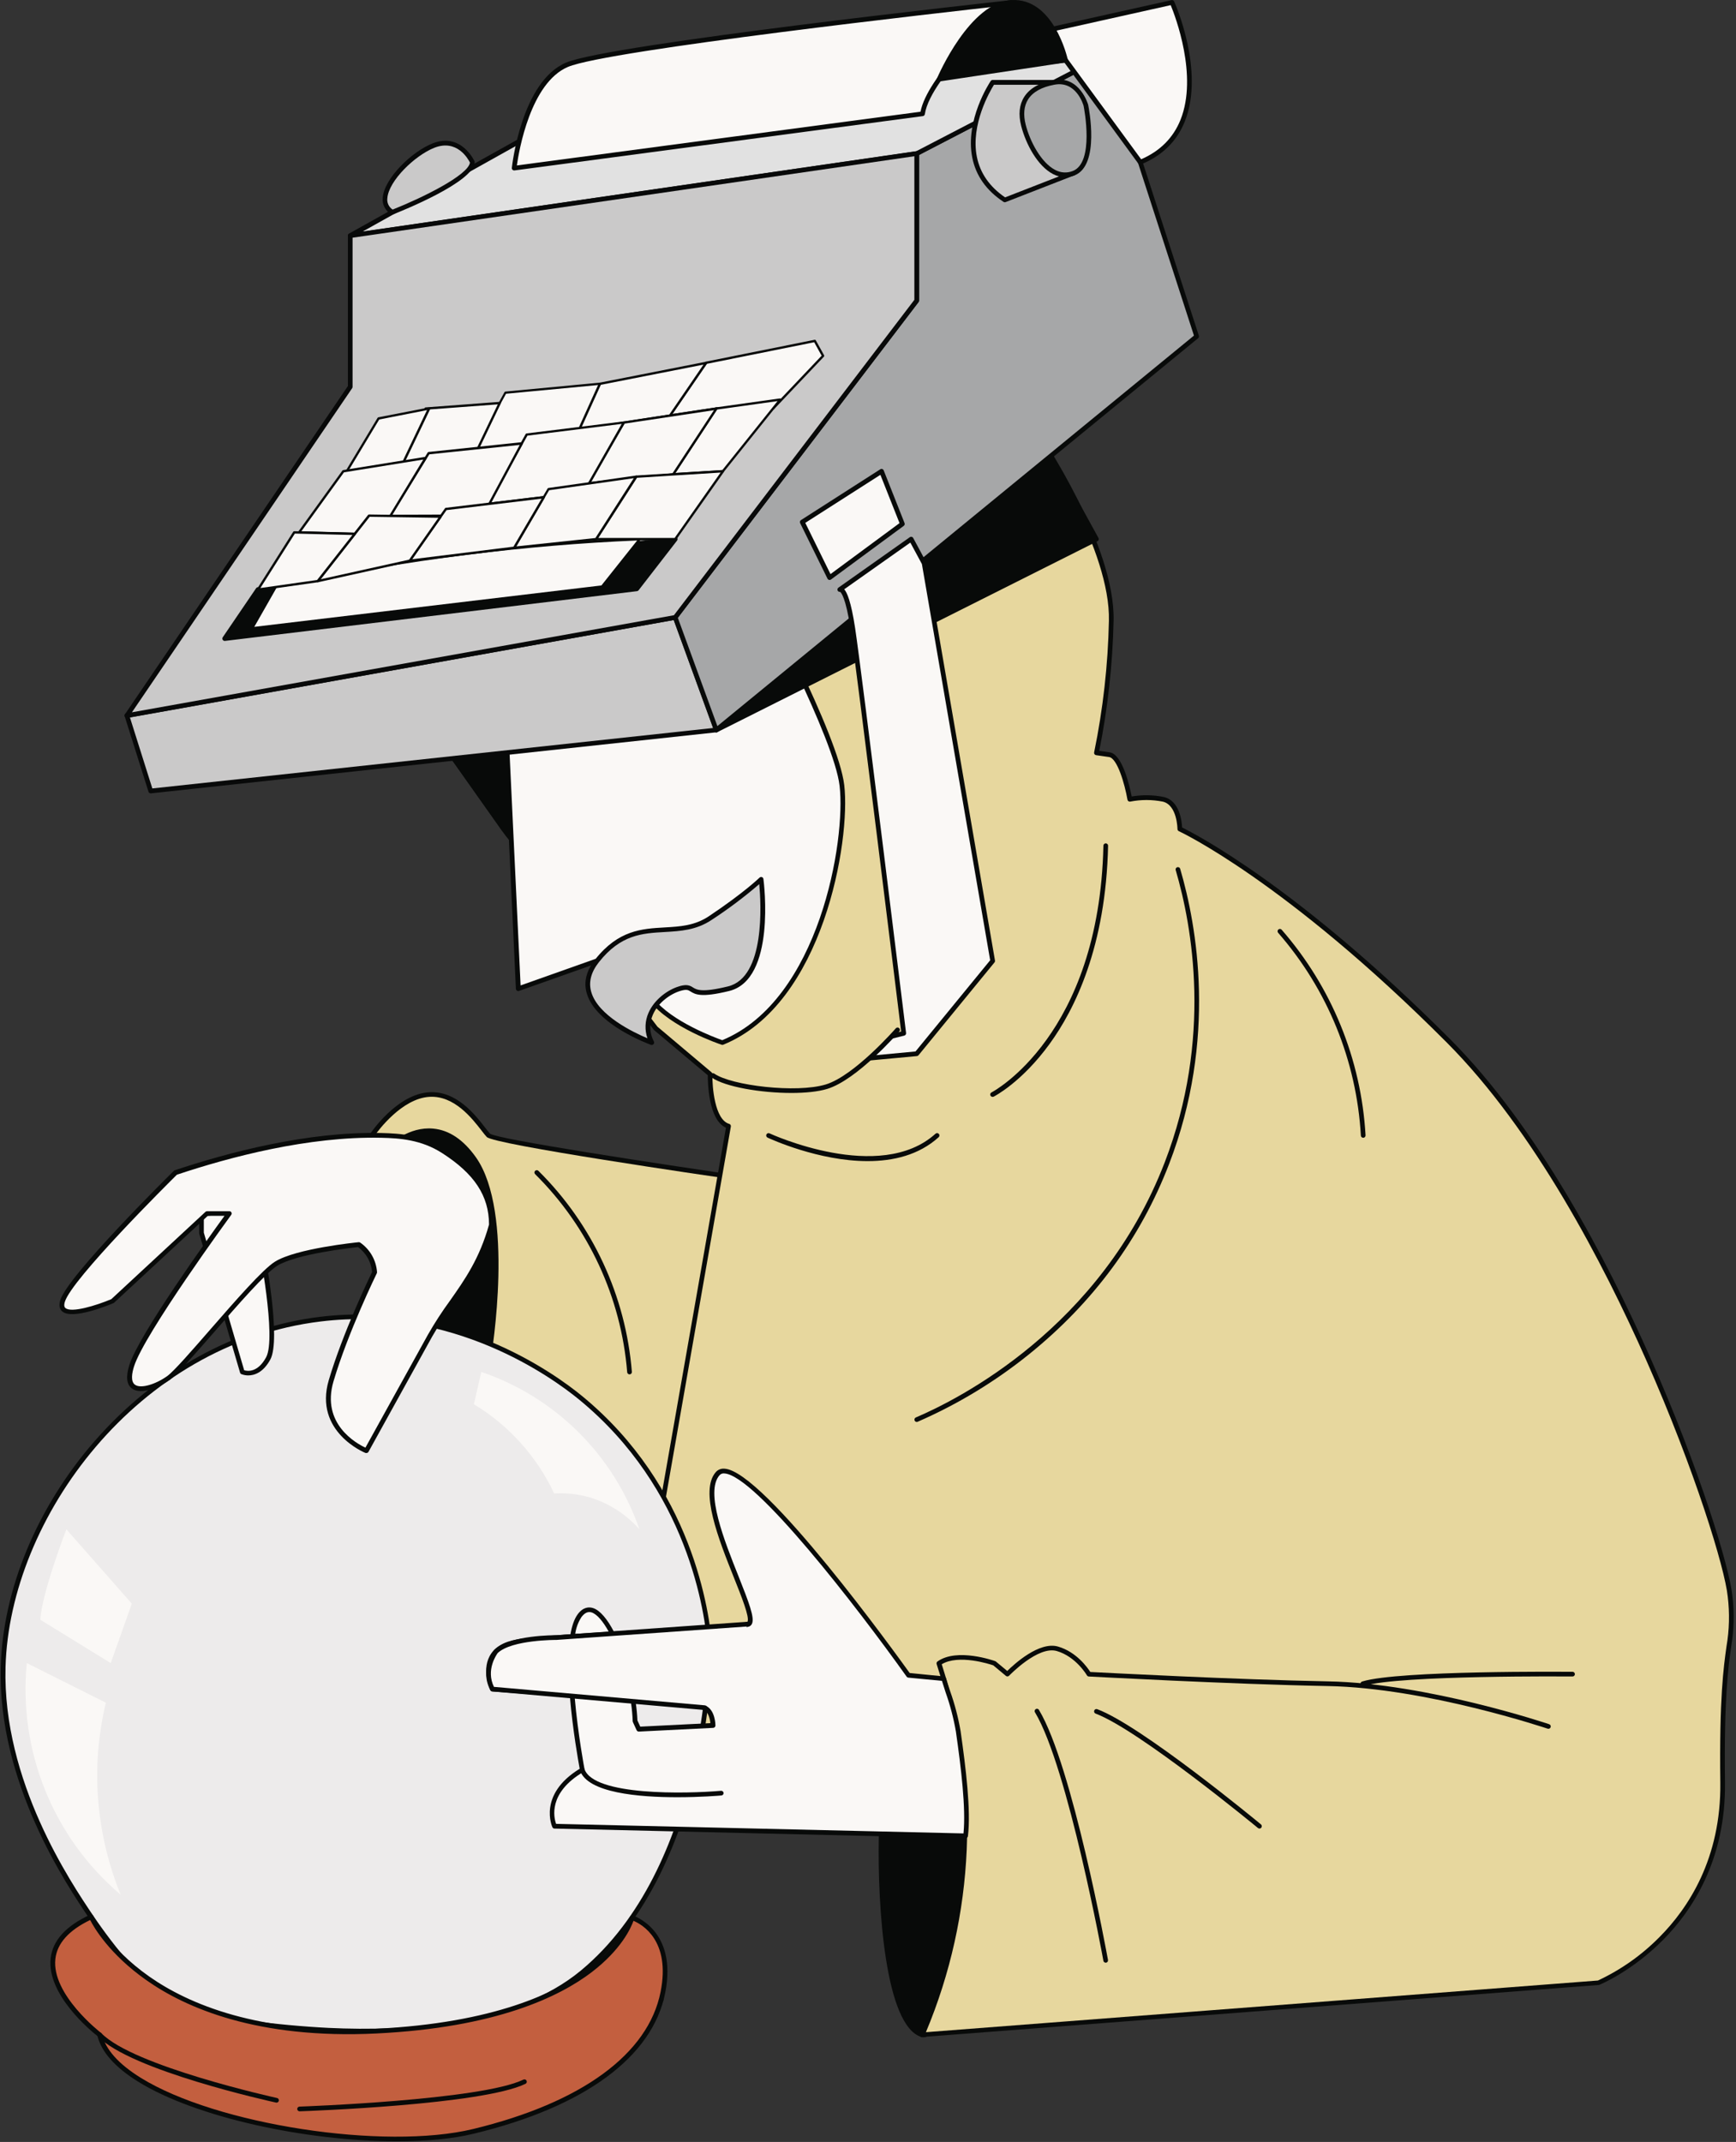 <svg width="274" height="338" viewBox="0 0 274 338" fill="none" xmlns="http://www.w3.org/2000/svg">
<rect x="0" y="0" width="274" height="338" fill="#333333" stroke="none"/>
<g clip-path="url(#clip0_1710_1246)">
<path d="M148.197 262.432C148.197 262.432 139.322 276.797 139.082 289.991C138.842 303.185 140.594 319.599 145.564 321.067C150.534 322.534 157.26 265.363 148.197 262.432Z" fill="#080A09"/>
<path d="M145.767 321.485C146.792 321.485 147.742 319.955 148.725 316.73C152.763 303.607 156.18 264.648 148.3 262.098C148.221 262.073 148.136 262.075 148.058 262.103C147.98 262.132 147.915 262.187 147.871 262.258C147.783 262.402 138.945 276.86 138.701 290.002C138.501 300.879 139.696 319.744 145.449 321.441C145.553 321.471 145.66 321.486 145.767 321.485ZM148.356 262.928C154.838 266.03 152.223 302.91 148.034 316.527C147.01 319.862 146.122 320.874 145.671 320.744C141.234 319.436 139.193 304.304 139.455 290.031C139.673 278.035 147.158 264.911 148.356 262.895V262.928Z" fill="#080A09"/>
<path d="M88.638 326.259C88.638 326.259 101.931 318.869 104.353 315.556L88.638 326.259Z" fill="#A6A7A8"/>
<path d="M88.641 326.63C88.704 326.63 88.765 326.613 88.819 326.581C89.362 326.281 102.208 319.117 104.649 315.789C104.706 315.71 104.73 315.612 104.715 315.516C104.701 315.419 104.649 315.332 104.571 315.274C104.532 315.245 104.488 315.224 104.44 315.212C104.393 315.2 104.344 315.198 104.296 315.205C104.248 315.213 104.202 315.229 104.16 315.254C104.119 315.279 104.082 315.313 104.053 315.352C101.709 318.55 88.593 325.862 88.46 325.933C88.387 325.972 88.33 326.035 88.297 326.111C88.264 326.187 88.257 326.272 88.278 326.352C88.299 326.433 88.346 326.504 88.412 326.554C88.478 326.604 88.559 326.631 88.641 326.63Z" fill="#080A09"/>
<path d="M118.955 186.211C118.955 186.211 78.24 180.348 77.105 179.17C75.969 177.991 72.752 172.424 67.779 172.717C62.806 173.01 58.716 179.17 58.716 179.17L62.687 214.348L77.108 216.498L107.551 247.474L118.955 186.211Z" fill="#E7D79E"/>
<path d="M107.548 247.852C107.584 247.857 107.622 247.857 107.659 247.852C107.723 247.832 107.781 247.795 107.826 247.745C107.871 247.694 107.901 247.633 107.914 247.566L119.318 186.278C119.326 186.229 119.325 186.179 119.315 186.131C119.304 186.082 119.283 186.037 119.255 185.996C119.226 185.955 119.189 185.921 119.146 185.895C119.104 185.869 119.056 185.852 119.007 185.844C102.933 183.528 78.576 179.77 77.352 178.903C77.186 178.729 76.923 178.388 76.613 177.995C75.023 175.934 72.057 172.091 67.738 172.358C62.643 172.658 58.56 178.714 58.387 178.969C58.338 179.043 58.317 179.131 58.328 179.218L62.299 214.396C62.308 214.478 62.344 214.554 62.401 214.613C62.457 214.672 62.532 214.711 62.613 214.723L76.909 216.854L107.285 247.733C107.319 247.77 107.359 247.799 107.404 247.819C107.45 247.84 107.498 247.851 107.548 247.852ZM118.519 186.523L107.311 246.718L77.36 216.231C77.304 216.174 77.231 216.136 77.153 216.124L63.013 214.015L59.089 179.259C59.662 178.443 63.423 173.329 67.794 173.08C71.71 172.858 74.516 176.483 76.025 178.432C76.358 178.862 76.62 179.199 76.831 179.418C77.985 180.615 110.902 185.426 118.519 186.523Z" fill="#080A09"/>
<path d="M61.637 181.001C61.637 181.001 68.663 174.159 74.797 182.824C80.932 191.489 77.105 214.356 77.105 214.356H65.05L61.637 181.001Z" fill="#080A09"/>
<path d="M65.05 214.726H77.105C77.193 214.727 77.279 214.697 77.347 214.64C77.415 214.582 77.46 214.503 77.474 214.415C77.633 213.477 81.264 191.3 75.108 182.609C73.144 179.84 70.885 178.325 68.385 178.095C64.514 177.724 61.515 180.611 61.389 180.734C61.349 180.773 61.318 180.82 61.299 180.873C61.28 180.925 61.273 180.982 61.278 181.038L64.691 214.393C64.7 214.483 64.742 214.566 64.808 214.628C64.874 214.689 64.96 214.724 65.05 214.726ZM76.787 213.985H65.383L62.025 181.149C62.621 180.626 65.209 178.554 68.311 178.832C70.585 179.044 72.663 180.459 74.494 183.039C80.096 190.937 77.212 211.231 76.787 213.985Z" fill="#080A09"/>
<path d="M244.403 272.401C244.403 272.401 225.397 265.953 209.604 265.66C193.811 265.367 171.888 264.155 171.888 264.155C171.888 264.155 170.131 261.083 166.914 260.145C163.697 259.207 159.02 264.14 159.02 264.14L156.971 262.432C156.971 262.432 151.158 260.338 148.2 262.432C154.448 281.65 153.512 302.489 145.568 321.067L252.298 312.858C252.298 312.858 272.184 304.774 271.896 281.259C271.608 257.744 273.941 260.675 273.064 251.88C272.188 243.086 254.347 190.021 228.596 164.223C202.845 138.424 186.213 130.805 186.213 130.805C186.213 130.805 186.213 126.698 183.58 126.113C181.841 125.772 180.053 125.772 178.314 126.113C178.314 126.113 177.146 119.371 175.097 119.071L173.053 118.778C173.053 118.778 175.097 109.983 175.393 97.961C175.689 85.938 163.402 68.06 163.402 68.06L81.231 96.79L69.535 116.725L79.478 130.808L103.513 162.281L112.081 169.5C112.081 169.5 111.922 176.831 114.999 177.709L102.874 246.896L90.945 288.175" fill="#E7D79E"/>
<path d="M145.564 321.437H145.593L252.328 313.228C252.365 313.223 252.403 313.214 252.439 313.202C252.646 313.117 257.534 311.093 262.467 306.138C267.019 301.561 272.414 293.537 272.262 281.255C272.096 267.973 272.78 263.095 273.231 259.878C273.688 257.224 273.755 254.517 273.431 251.843C272.979 247.326 268.235 231.76 260.489 214.278C253.74 199.012 242.769 177.891 228.873 163.975C204.919 139.959 188.59 131.564 186.575 130.578C186.531 129.648 186.205 126.328 183.661 125.76C181.998 125.426 180.287 125.401 178.614 125.686C178.314 124.145 177.176 119.015 175.153 118.719L173.5 118.482C174.849 111.729 175.606 104.871 175.763 97.987C176.055 85.986 164.211 68.597 163.709 67.863C163.662 67.796 163.595 67.746 163.517 67.722C163.44 67.697 163.356 67.698 163.28 67.726L81.109 96.449C81.027 96.477 80.958 96.534 80.913 96.608L69.225 116.536C69.186 116.596 69.165 116.666 69.165 116.738C69.165 116.81 69.186 116.88 69.225 116.94L79.168 131.023L103.203 162.507C103.218 162.529 103.237 162.549 103.258 162.566L111.711 169.671C111.711 170.812 111.822 176.746 114.581 177.95L102.504 246.81L90.579 288.071C90.565 288.118 90.561 288.167 90.566 288.215C90.572 288.263 90.586 288.31 90.61 288.353C90.633 288.396 90.665 288.433 90.703 288.464C90.74 288.494 90.784 288.517 90.83 288.53C90.877 288.544 90.926 288.548 90.974 288.543C91.022 288.538 91.069 288.523 91.112 288.5C91.154 288.476 91.192 288.445 91.222 288.407C91.253 288.369 91.275 288.325 91.289 288.278L103.225 246.992V246.951L115.354 177.765C115.369 177.675 115.351 177.583 115.302 177.505C115.254 177.428 115.179 177.371 115.091 177.346C112.795 176.69 112.399 171.461 112.44 169.5C112.441 169.446 112.43 169.391 112.407 169.341C112.385 169.291 112.352 169.247 112.31 169.211L103.769 162.01L79.76 130.571L69.964 116.714L81.472 97.101L163.254 68.512C164.685 70.654 175.29 86.935 175.023 97.961C174.879 104.936 174.099 111.882 172.694 118.715C172.682 118.765 172.68 118.817 172.689 118.867C172.698 118.917 172.717 118.965 172.746 119.008C172.775 119.051 172.812 119.087 172.856 119.115C172.9 119.142 172.95 119.16 173.001 119.167L175.046 119.46C176.344 119.645 177.516 123.689 177.952 126.19C177.96 126.24 177.979 126.287 178.006 126.329C178.033 126.371 178.068 126.408 178.11 126.436C178.151 126.464 178.198 126.483 178.247 126.493C178.296 126.502 178.347 126.501 178.396 126.491C180.081 126.162 181.814 126.162 183.499 126.491C185.81 127.006 185.843 130.782 185.843 130.819C185.843 130.89 185.863 130.96 185.901 131.019C185.939 131.079 185.993 131.127 186.057 131.157C186.224 131.231 202.974 139.058 228.352 164.512C242.163 178.362 253.089 199.398 259.819 214.604C267.525 232.023 272.247 247.474 272.695 251.943C273.014 254.558 272.948 257.205 272.499 259.8C272.044 263.047 271.356 267.954 271.523 281.296C271.67 293.3 266.409 301.154 261.964 305.627C259.15 308.492 255.846 310.828 252.209 312.524L146.141 320.678C153.868 302.245 154.754 281.648 148.637 262.617C151.306 261.009 156.187 262.587 156.772 262.791L158.768 264.455C158.84 264.515 158.932 264.545 159.026 264.54C159.119 264.534 159.207 264.493 159.271 264.426C159.319 264.378 163.834 259.671 166.796 260.531C169.836 261.416 171.533 264.337 171.551 264.366C171.582 264.42 171.625 264.465 171.678 264.497C171.73 264.529 171.79 264.548 171.851 264.552C172.069 264.552 193.971 265.767 209.586 266.06C225.139 266.346 244.086 272.731 244.274 272.783C244.367 272.815 244.469 272.808 244.557 272.764C244.645 272.72 244.712 272.643 244.744 272.55C244.775 272.456 244.768 272.354 244.725 272.266C244.681 272.178 244.604 272.11 244.511 272.079C244.322 272.016 225.283 265.608 209.601 265.319C194.784 265.041 174.295 263.944 172.084 263.836C171.647 263.147 169.913 260.679 167.003 259.83C164.008 258.955 160.011 262.658 158.979 263.677L157.193 262.195C157.161 262.165 157.123 262.143 157.082 262.128C156.838 262.043 151.051 259.993 147.971 262.176C147.907 262.222 147.86 262.287 147.835 262.361C147.811 262.436 147.81 262.516 147.834 262.591C154.058 281.722 153.126 302.47 145.213 320.963C145.188 321.019 145.178 321.081 145.183 321.143C145.188 321.204 145.209 321.263 145.242 321.315C145.276 321.366 145.322 321.408 145.377 321.438C145.431 321.467 145.491 321.482 145.553 321.482L145.564 321.437Z" fill="#080A09"/>
<path d="M112.081 260.145C112.081 260.145 112.081 294.534 91.906 311.245C71.732 327.956 26.827 316.96 26.827 316.96C22.134 312.641 17.958 307.79 14.38 302.506C10.683 297.021 -0.007 281.196 0.488 263.073C1.157 238.461 22.378 211.591 50.577 208.178C72.689 205.502 89.033 218.47 91.596 220.564C109.936 235.559 111.822 256.565 112.081 260.145Z" fill="#EDEBEB"/>
<path d="M57.392 320.878C69.14 320.878 83.102 319.002 92.125 311.531C102.626 302.832 107.592 289.32 109.903 279.513C111.413 273.162 112.262 266.672 112.436 260.145V260.119C112.018 254.386 109.297 234.565 91.829 220.256C87.473 216.687 71.614 205.242 50.533 207.792C37.221 209.404 24.56 216.372 14.931 227.412C5.85 237.827 0.451 250.813 0.118 263.043C-0.381 281.289 10.498 297.399 14.073 302.699C17.666 308.013 21.861 312.892 26.575 317.238C26.622 317.28 26.678 317.309 26.738 317.323C34.977 319.175 43.358 320.319 51.79 320.744C53.576 320.826 55.462 320.878 57.392 320.878ZM111.711 260.16C111.711 260.99 111.342 294.675 91.67 310.96C81.338 319.514 64.307 320.596 51.834 319.999C43.483 319.575 35.181 318.446 27.019 316.623C22.377 312.333 18.244 307.52 14.702 302.28C11.171 297.025 0.381 281.088 0.873 263.065C1.512 239.557 21.661 212.036 50.636 208.526C71.425 206.006 87.074 217.309 91.374 220.83C108.598 234.943 111.297 254.482 111.711 260.16Z" fill="#080A09"/>
<path d="M6.364 255.594L17.475 262.432L20.803 253.051L10.472 241.325C10.472 241.325 6.567 251.487 6.364 255.594Z" fill="#FAF8F6"/>
<path d="M4.226 262.432C3.56 269.271 4.56 276.17 7.141 282.537C9.722 288.903 13.806 294.546 19.043 298.982C16.514 292.781 15.256 286.134 15.345 279.435C15.402 275.813 15.86 272.209 16.71 268.688L4.226 262.432Z" fill="#FAF8F6"/>
<path d="M74.797 221.586C80.315 224.925 84.724 229.825 87.469 235.67C89.308 235.554 91.153 235.749 92.927 236.244C96.019 237.144 98.791 238.906 100.922 241.325C98.926 235.553 95.64 230.315 91.315 226.011C86.989 221.707 81.739 218.452 75.966 216.494C75.576 218.194 75.187 219.891 74.797 221.586Z" fill="#FAF8F6"/>
<path d="M99.753 302.621C99.753 302.621 106.575 304.648 104.627 314.421C102.678 324.194 92.52 332.011 74.797 336.31C57.074 340.609 18.459 333.041 15.726 321.092C15.726 321.092 7.62939e-06 309.118 14.395 302.488C14.395 302.488 23.137 322.301 59.396 320.511C95.656 318.72 99.753 302.621 99.753 302.621Z" fill="#C35F3F"/>
<path d="M62.632 337.9C67.198 337.9 71.418 337.529 74.886 336.669C92.284 332.452 102.989 324.576 104.989 314.492C106.982 304.485 99.927 302.287 99.857 302.262C99.809 302.247 99.759 302.243 99.709 302.249C99.659 302.254 99.612 302.27 99.568 302.295C99.525 302.32 99.488 302.353 99.458 302.392C99.428 302.432 99.407 302.477 99.394 302.525C99.372 302.599 98.285 306.538 92.883 310.645C87.854 314.47 77.955 319.221 59.378 320.136C40.8 321.052 29.634 316.16 23.555 311.894C16.976 307.276 14.754 302.38 14.732 302.332C14.712 302.287 14.683 302.247 14.648 302.213C14.612 302.179 14.57 302.153 14.525 302.136C14.48 302.117 14.431 302.107 14.382 302.107C14.333 302.107 14.285 302.117 14.24 302.136C10.402 303.903 8.301 306.212 7.994 309.033C7.366 314.773 14.403 320.522 15.39 321.293C16.022 323.816 18.174 326.233 21.791 328.479C30.931 334.16 48.473 337.9 62.632 337.9ZM99.979 303.103C101.306 303.655 105.895 306.186 104.257 314.347C102.304 324.131 91.807 331.803 74.705 335.95C60.654 339.356 34.134 335.276 22.197 327.864C18.688 325.688 16.651 323.383 16.096 321.011C16.077 320.927 16.028 320.852 15.959 320.8C15.882 320.737 8.12 314.755 8.738 309.129C9.008 306.676 10.853 304.604 14.229 302.977C14.85 304.192 17.298 308.391 23.103 312.472C29.282 316.823 40.597 321.808 59.433 320.881C78.269 319.955 88.305 315.096 93.415 311.19C98.067 307.624 99.583 304.229 99.986 303.103H99.979Z" fill="#080A09"/>
<path d="M43.607 331.425C43.607 331.425 20.874 326.451 15.726 321.092L43.607 331.425Z" fill="#C35F3F"/>
<path d="M43.607 331.796C43.705 331.806 43.803 331.777 43.88 331.715C43.956 331.652 44.005 331.562 44.016 331.464C44.026 331.366 43.997 331.267 43.935 331.191C43.873 331.114 43.783 331.065 43.685 331.054C43.459 331.006 21.003 326.044 15.996 320.829C15.963 320.794 15.922 320.766 15.877 320.746C15.833 320.726 15.785 320.716 15.736 320.715C15.687 320.714 15.639 320.722 15.593 320.74C15.548 320.758 15.506 320.784 15.471 320.818C15.436 320.852 15.408 320.892 15.388 320.937C15.369 320.982 15.358 321.03 15.357 321.079C15.356 321.128 15.364 321.176 15.382 321.222C15.4 321.268 15.426 321.309 15.46 321.344C20.637 326.722 42.594 331.573 43.526 331.777L43.607 331.796Z" fill="#080A09"/>
<path d="M47.309 332.793C47.309 332.793 75.969 331.814 82.806 328.494L47.309 332.793Z" fill="#C35F3F"/>
<path d="M47.309 333.163C48.481 333.123 76.121 332.144 82.936 328.827C82.98 328.806 83.019 328.777 83.052 328.74C83.085 328.704 83.11 328.661 83.126 328.615C83.142 328.569 83.149 328.52 83.146 328.471C83.143 328.422 83.131 328.375 83.11 328.331C83.088 328.287 83.059 328.247 83.022 328.215C82.986 328.183 82.943 328.158 82.897 328.142C82.851 328.126 82.802 328.12 82.754 328.123C82.705 328.126 82.658 328.139 82.614 328.16C75.958 331.41 47.567 332.411 47.283 332.422C47.184 332.422 47.09 332.461 47.021 332.531C46.952 332.6 46.913 332.694 46.913 332.793C46.913 332.891 46.952 332.985 47.021 333.055C47.09 333.124 47.184 333.163 47.283 333.163H47.309Z" fill="#080A09"/>
<path d="M152.405 289.698L87.517 288.175C87.517 288.175 85.18 283.249 91.906 279.28C91.906 279.28 88.102 259.489 91.466 254.945C94.831 250.402 99.945 263.392 100.237 271.556L100.825 272.831L112.521 272.242C112.521 272.242 112.521 270.044 111.205 269.459C109.888 268.873 77.73 266.538 77.73 266.538C77.73 266.538 74.805 260.238 81.679 259.063C88.553 257.888 115.746 257.158 118.083 256.276C120.419 255.394 109.164 237.223 113.276 232.531C117.387 227.839 143.393 264.341 143.393 264.341L148.977 264.9C149.668 267.261 150.826 270.211 151.262 273.198C152.079 279.069 152.885 285.655 152.405 289.698Z" fill="#FAF8F6"/>
<path d="M152.405 290.069C152.496 290.069 152.583 290.036 152.652 289.976C152.72 289.916 152.764 289.833 152.774 289.742C153.259 285.666 152.456 279.065 151.61 273.146C151.239 271.003 150.686 268.895 149.957 266.846C149.72 266.123 149.498 265.445 149.313 264.808C149.293 264.736 149.252 264.673 149.195 264.625C149.139 264.578 149.069 264.548 148.995 264.541L143.578 264C141.729 261.428 120.597 232.067 114.337 231.756C114.084 231.733 113.828 231.769 113.592 231.863C113.355 231.957 113.144 232.106 112.976 232.297C110.388 235.262 113.412 242.878 115.849 248.975C117.062 252.01 118.312 255.149 117.99 255.883C117.99 255.92 117.961 255.928 117.949 255.931C116.84 256.343 109.241 256.765 101.883 257.173L96.88 257.451C95.845 255.487 94.702 254.089 93.585 253.745C92.964 253.552 92.04 253.567 91.174 254.742C90.635 255.483 90.272 256.558 90.039 257.881C86.412 258.129 83.383 258.4 81.612 258.7C79.46 259.07 77.996 259.964 77.264 261.365C76.032 263.714 77.334 266.575 77.389 266.698C77.417 266.758 77.46 266.81 77.515 266.848C77.57 266.886 77.634 266.908 77.7 266.913C81.431 267.183 85.724 267.506 89.962 267.839C90.398 273.028 91.274 277.905 91.496 279.11C84.84 283.186 87.162 288.286 87.188 288.338C87.218 288.4 87.264 288.452 87.321 288.49C87.379 288.527 87.445 288.547 87.514 288.549L152.397 290.072L152.405 290.069ZM148.67 265.237C148.844 265.812 149.04 266.42 149.251 267.057C149.966 269.069 150.51 271.138 150.874 273.243C151.691 278.954 152.468 285.295 152.072 289.313L87.769 287.804C87.429 286.859 86.441 282.927 92.091 279.602C92.154 279.565 92.204 279.51 92.236 279.444C92.268 279.378 92.279 279.304 92.269 279.232C92.247 279.128 91.215 273.673 90.712 267.906C93.8 268.15 96.843 268.395 99.587 268.647C99.732 269.63 99.823 270.619 99.86 271.612C99.863 271.662 99.875 271.711 99.897 271.757L100.482 273.028C100.513 273.098 100.566 273.156 100.632 273.194C100.698 273.233 100.775 273.25 100.851 273.243L112.551 272.657C112.649 272.657 112.743 272.618 112.812 272.549C112.882 272.479 112.921 272.385 112.921 272.287C112.921 272.186 112.902 269.84 111.386 269.162C110.861 268.929 106.072 268.462 100.256 267.961C99.701 264.59 98.696 261.309 97.268 258.207L101.949 257.944C110.044 257.499 117.029 257.11 118.238 256.658C118.339 256.618 118.432 256.559 118.51 256.483C118.588 256.407 118.65 256.317 118.693 256.217C119.118 255.242 118.208 252.881 116.563 248.734C114.326 243.127 111.26 235.444 113.56 232.798C113.654 232.69 113.773 232.607 113.907 232.557C114.04 232.506 114.184 232.49 114.326 232.509C119.17 232.749 135.266 253.589 143.101 264.578C143.132 264.62 143.171 264.656 143.216 264.682C143.262 264.708 143.312 264.724 143.364 264.73L148.67 265.237ZM112.126 271.908L101.055 272.464L100.607 271.486C100.566 270.549 100.477 269.615 100.341 268.688C106.194 269.192 110.584 269.622 111.064 269.8C111.841 270.159 112.063 271.316 112.118 271.901L112.126 271.908ZM96.466 258.225C97.913 261.281 98.926 264.524 99.476 267.861C96.621 267.617 93.559 267.372 90.649 267.142C90.409 264.066 90.335 260.961 90.649 258.574C92.502 258.452 94.469 258.333 96.466 258.218V258.225ZM89.932 258.629C89.618 261.046 89.68 264.085 89.906 267.087C84.382 266.653 79.552 266.297 77.985 266.186C77.73 265.534 77.031 263.403 77.922 261.702C78.543 260.52 79.83 259.752 81.738 259.426C83.42 259.141 86.401 258.874 89.932 258.629ZM96.096 257.495C94.247 257.603 92.465 257.714 90.79 257.825C90.92 256.882 91.254 255.979 91.77 255.179C92.269 254.508 92.79 254.267 93.371 254.438C94.232 254.719 95.186 255.854 96.089 257.495H96.096Z" fill="#080A09"/>
<path d="M113.838 282.942C113.838 282.942 93.807 284.698 91.906 279.276L113.838 282.942Z" fill="#FAF8F6"/>
<path d="M106.893 283.602C110.591 283.602 113.549 283.353 113.867 283.324C113.965 283.315 114.055 283.268 114.118 283.193C114.181 283.118 114.212 283.021 114.204 282.923C114.195 282.826 114.148 282.735 114.074 282.672C113.999 282.609 113.902 282.578 113.804 282.586C108.313 283.068 93.733 283.394 92.254 279.169C92.238 279.123 92.213 279.08 92.181 279.043C92.149 279.006 92.109 278.976 92.065 278.955C92.021 278.934 91.973 278.921 91.925 278.919C91.876 278.916 91.827 278.923 91.781 278.939C91.735 278.955 91.692 278.981 91.656 279.013C91.62 279.046 91.591 279.085 91.57 279.129C91.549 279.173 91.537 279.221 91.534 279.27C91.532 279.319 91.539 279.368 91.555 279.414C92.783 282.92 100.811 283.602 106.893 283.602Z" fill="#080A09"/>
<path d="M248.194 264.155C248.194 264.155 220.997 263.899 215.151 265.66L248.194 264.155Z" fill="#E7D79E"/>
<path d="M215.162 266.03C215.198 266.036 215.234 266.036 215.269 266.03C220.997 264.307 247.931 264.548 248.201 264.548C248.299 264.548 248.393 264.509 248.462 264.439C248.532 264.37 248.571 264.276 248.571 264.177C248.571 264.079 248.532 263.985 248.462 263.915C248.393 263.846 248.299 263.807 248.201 263.807C247.092 263.807 220.882 263.569 215.047 265.326C214.949 265.34 214.861 265.393 214.802 265.473C214.742 265.552 214.717 265.652 214.731 265.75C214.745 265.849 214.798 265.937 214.877 265.997C214.957 266.056 215.057 266.082 215.155 266.067L215.162 266.03Z" fill="#080A09"/>
<path d="M174.513 309.34C174.513 309.34 168.967 278.85 163.694 270.055L174.513 309.34Z" fill="#E7D79E"/>
<path d="M174.513 309.711H174.58C174.627 309.702 174.673 309.685 174.714 309.658C174.755 309.632 174.79 309.598 174.818 309.558C174.846 309.518 174.866 309.473 174.876 309.426C174.887 309.378 174.888 309.329 174.879 309.281C174.65 308.032 169.251 278.624 164.012 269.874C163.991 269.825 163.961 269.781 163.922 269.744C163.884 269.708 163.838 269.681 163.788 269.664C163.738 269.647 163.685 269.641 163.632 269.646C163.58 269.652 163.529 269.668 163.483 269.695C163.437 269.722 163.398 269.758 163.368 269.801C163.337 269.845 163.316 269.894 163.306 269.946C163.297 269.998 163.298 270.052 163.311 270.103C163.323 270.154 163.347 270.203 163.379 270.244C168.556 278.88 174.103 309.099 174.151 309.403C174.165 309.489 174.21 309.567 174.276 309.623C174.342 309.679 174.426 309.71 174.513 309.711Z" fill="#080A09"/>
<path d="M198.785 288.175C198.785 288.175 180.071 272.694 173.053 270.055L198.785 288.175Z" fill="#E7D79E"/>
<path d="M198.785 288.545C198.839 288.545 198.893 288.533 198.942 288.51C198.991 288.487 199.035 288.454 199.07 288.412C199.101 288.374 199.124 288.331 199.139 288.285C199.153 288.238 199.158 288.189 199.154 288.141C199.149 288.092 199.135 288.045 199.113 288.002C199.09 287.959 199.059 287.92 199.022 287.889C198.256 287.256 180.163 272.323 173.182 269.707C173.09 269.673 172.988 269.676 172.898 269.717C172.809 269.758 172.739 269.833 172.705 269.926C172.671 270.018 172.674 270.12 172.715 270.21C172.756 270.3 172.831 270.369 172.923 270.404C179.801 272.998 198.363 288.308 198.548 288.46C198.615 288.515 198.698 288.545 198.785 288.545Z" fill="#080A09"/>
<path d="M144.687 224.014C149.313 222.042 173.511 211.187 184.164 183.558C192.377 162.262 187.736 143.446 185.921 137.231" fill="#E7D79E"/>
<path d="M144.687 224.385C144.737 224.386 144.786 224.375 144.832 224.355C151.138 221.61 157.049 218.03 162.407 213.711C172.557 205.535 179.997 195.44 184.519 183.691C192.136 163.937 188.893 146.044 186.283 137.135C186.273 137.084 186.253 137.036 186.224 136.993C186.195 136.95 186.157 136.915 186.113 136.888C186.069 136.861 186.019 136.843 185.968 136.836C185.917 136.829 185.865 136.833 185.816 136.848C185.766 136.863 185.72 136.887 185.681 136.921C185.641 136.954 185.609 136.995 185.587 137.042C185.564 137.089 185.552 137.139 185.55 137.191C185.548 137.243 185.557 137.294 185.577 137.342C188.165 146.163 191.367 163.874 183.831 183.424C173.766 209.534 151.221 220.834 144.554 223.673C144.476 223.706 144.411 223.766 144.372 223.842C144.332 223.917 144.32 224.004 144.337 224.088C144.354 224.171 144.399 224.247 144.465 224.301C144.531 224.355 144.613 224.384 144.698 224.385H144.687Z" fill="#080A09"/>
<path d="M202.002 146.926C209.849 155.905 214.48 167.253 215.162 179.17L202.002 146.926Z" fill="#E7D79E"/>
<path d="M215.162 179.54H215.184C215.278 179.535 215.367 179.493 215.432 179.424C215.496 179.355 215.532 179.264 215.532 179.17C214.844 167.168 210.18 155.74 202.279 146.696C202.213 146.628 202.123 146.587 202.028 146.583C201.933 146.579 201.84 146.612 201.768 146.675C201.697 146.738 201.652 146.826 201.644 146.921C201.636 147.017 201.665 147.111 201.725 147.186C209.517 156.104 214.116 167.375 214.792 179.21C214.802 179.301 214.846 179.386 214.914 179.446C214.982 179.507 215.071 179.541 215.162 179.54Z" fill="#080A09"/>
<path d="M121.292 179.17C121.292 179.17 138.838 187.375 147.916 179.17H121.292Z" fill="#E7D79E"/>
<path d="M136.944 183.224C140.964 183.224 145.024 182.283 148.152 179.451C148.225 179.386 148.269 179.293 148.274 179.195C148.28 179.097 148.246 179 148.18 178.927C148.114 178.854 148.022 178.81 147.924 178.804C147.826 178.799 147.73 178.833 147.657 178.899C138.878 186.849 121.621 178.921 121.451 178.84C121.363 178.8 121.262 178.797 121.171 178.831C121.081 178.865 121.007 178.933 120.965 179.021C120.924 179.109 120.919 179.209 120.951 179.301C120.983 179.392 121.05 179.468 121.137 179.511C121.614 179.733 129.205 183.224 136.944 183.224Z" fill="#080A09"/>
<path d="M156.675 172.714C156.675 172.714 173.87 163.975 174.513 133.443L156.675 172.714Z" fill="#E7D79E"/>
<path d="M156.675 173.084C156.734 173.085 156.792 173.072 156.846 173.047C157.023 172.954 161.283 170.749 165.65 164.745C169.677 159.223 174.546 149.313 174.894 133.451C174.894 133.352 174.855 133.258 174.786 133.189C174.716 133.119 174.622 133.08 174.524 133.08C174.426 133.08 174.332 133.119 174.263 133.189C174.193 133.258 174.155 133.352 174.155 133.451C173.5 163.389 156.679 172.298 156.491 172.384C156.417 172.422 156.358 172.483 156.323 172.558C156.289 172.634 156.28 172.719 156.299 172.799C156.319 172.88 156.364 172.952 156.429 173.004C156.494 173.055 156.574 173.084 156.657 173.084H156.675Z" fill="#080A09"/>
<path d="M99.361 216.505C98.401 204.605 93.219 193.442 84.755 185.04L99.361 216.505Z" fill="#E7D79E"/>
<path d="M99.361 216.876H99.391C99.439 216.872 99.487 216.859 99.53 216.837C99.573 216.815 99.612 216.784 99.644 216.747C99.675 216.71 99.699 216.667 99.714 216.62C99.729 216.573 99.735 216.524 99.731 216.476C98.76 204.484 93.533 193.238 84.999 184.777C84.966 184.739 84.925 184.707 84.879 184.685C84.833 184.664 84.783 184.651 84.732 184.65C84.681 184.648 84.63 184.657 84.583 184.676C84.535 184.695 84.493 184.724 84.457 184.76C84.421 184.796 84.393 184.84 84.375 184.888C84.357 184.935 84.348 184.986 84.351 185.037C84.353 185.088 84.366 185.138 84.388 185.184C84.411 185.23 84.442 185.27 84.481 185.303C92.888 193.64 98.036 204.721 98.991 216.535C98.999 216.628 99.041 216.715 99.109 216.778C99.178 216.841 99.268 216.876 99.361 216.876Z" fill="#080A09"/>
<path d="M41.17 196.396C41.17 196.396 44.095 211.131 42.339 214.356C40.582 217.58 38.245 216.505 38.245 216.505L31.811 194.565V191.6L43.607 190.333L41.17 196.396Z" fill="#FAF8F6"/>
<path d="M39.177 217.039C40.127 217.039 41.529 216.617 42.664 214.534C44.402 211.339 41.84 197.889 41.555 196.433L43.947 190.455C43.973 190.394 43.982 190.328 43.973 190.263C43.965 190.198 43.939 190.136 43.899 190.084C43.861 190.034 43.81 189.994 43.752 189.968C43.693 189.943 43.63 189.933 43.566 189.94L31.771 191.207C31.68 191.217 31.596 191.261 31.535 191.329C31.474 191.398 31.441 191.486 31.442 191.578V194.543C31.436 194.578 31.436 194.615 31.442 194.65L37.89 216.602C37.905 216.653 37.931 216.7 37.965 216.74C37.999 216.78 38.042 216.813 38.09 216.835C38.436 216.971 38.805 217.04 39.177 217.039ZM43.034 190.751L40.815 196.259C40.789 196.325 40.783 196.397 40.797 196.466C40.823 196.614 43.674 211.106 42.002 214.178C40.66 216.646 39.044 216.376 38.538 216.224L32.17 194.513V191.919L43.034 190.751Z" fill="#080A09"/>
<path d="M56.653 196.396C56.653 196.396 46.924 197.352 43.611 199.405C40.298 201.458 29.134 215.612 26.646 217.428C24.157 219.244 19.143 220.804 20.8 215.527C22.456 210.249 36.2 191.489 36.2 191.489H32.691L17.779 205.313C17.779 205.313 8.715 209.171 9.884 205.313C11.052 201.455 27.722 185.04 27.722 185.04C34.233 182.876 47.593 178.899 60.176 179.17C63.135 179.233 66.607 179.477 69.986 181.642C75.208 184.977 77.556 188.598 77.556 193.271C75.308 201.458 71.103 204.935 67.875 210.768L57.836 228.928C57.836 228.928 49.941 225.8 52.289 217.884C54.637 209.968 59.148 200.784 59.148 200.784C59.084 199.925 58.832 199.091 58.409 198.341C57.98 197.566 57.379 196.901 56.653 196.396Z" fill="#FAF8F6"/>
<path d="M57.836 229.284C57.902 229.285 57.967 229.267 58.024 229.234C58.081 229.201 58.129 229.153 58.161 229.095L68.197 210.935C69.243 209.117 70.386 207.356 71.621 205.661C73.969 202.326 76.395 198.879 77.907 193.36C77.911 193.327 77.911 193.294 77.907 193.26C77.907 188.442 75.522 184.736 70.168 181.319C66.721 179.095 63.197 178.855 60.165 178.788C48.562 178.532 36.041 181.845 27.581 184.67C27.529 184.688 27.482 184.717 27.441 184.755C26.757 185.429 10.69 201.284 9.507 205.187C9.218 206.139 9.507 206.669 9.806 206.925C11.389 208.348 17.239 205.917 17.901 205.635C17.94 205.619 17.976 205.596 18.008 205.568L32.799 191.856H35.435C33.054 195.136 21.92 210.605 20.411 215.412C19.834 217.265 19.979 218.495 20.84 219.118C22.319 220.193 25.303 218.833 26.827 217.725C27.936 216.909 30.613 213.844 33.705 210.312C37.565 205.865 41.943 200.858 43.766 199.731C46.761 197.878 55.329 196.915 56.516 196.789C57.146 197.25 57.671 197.841 58.054 198.523C58.428 199.197 58.659 199.942 58.731 200.71C58.25 201.696 54.09 210.346 51.894 217.78C49.486 225.934 57.584 229.24 57.669 229.269C57.723 229.288 57.78 229.293 57.836 229.284ZM77.186 193.231C75.707 198.597 73.322 201.981 71.018 205.253C69.764 206.967 68.608 208.75 67.553 210.594L57.677 228.439C56.279 227.79 50.651 224.7 52.637 217.977C54.941 210.194 59.426 201.028 59.47 200.928C59.5 200.87 59.513 200.805 59.507 200.739C59.443 199.814 59.171 198.915 58.713 198.109C58.254 197.304 57.621 196.612 56.86 196.084C56.789 196.034 56.702 196.011 56.616 196.018C56.212 196.058 46.761 197.007 43.411 199.083C41.492 200.269 37.077 205.335 33.179 209.805C30.247 213.173 27.474 216.353 26.424 217.12C24.734 218.355 22.271 219.211 21.306 218.51C20.589 217.999 20.826 216.657 21.151 215.631C22.77 210.472 36.359 191.889 36.496 191.7C36.534 191.647 36.557 191.584 36.563 191.519C36.569 191.454 36.557 191.389 36.53 191.329C36.499 191.268 36.451 191.216 36.392 191.18C36.333 191.144 36.266 191.125 36.197 191.126H32.688C32.595 191.125 32.505 191.159 32.436 191.222L17.572 205.005C15.231 205.995 11.241 207.229 10.32 206.399C10.246 206.332 10.021 206.128 10.235 205.428C11.326 201.818 26.812 186.463 27.918 185.37C36.315 182.564 48.703 179.288 60.169 179.54C63.098 179.603 66.503 179.848 69.783 181.957C74.886 185.229 77.171 188.706 77.186 193.231Z" fill="#080A09"/>
<path d="M104.334 156.896C104.334 156.896 110.169 164.812 114.999 163.052C119.828 161.291 131.82 144.291 132.112 125.82C132.404 107.349 112.081 99.136 112.081 99.136L87.861 101.775" fill="#E7D79E"/>
<path d="M113.523 163.678C114.07 163.68 114.613 163.586 115.128 163.4C119.987 161.629 132.182 144.732 132.481 125.827C132.637 116.143 127.112 109.305 122.45 105.273C119.373 102.627 115.927 100.446 112.222 98.798C112.164 98.777 112.102 98.768 112.04 98.772L87.82 101.411C87.772 101.416 87.725 101.431 87.682 101.455C87.639 101.478 87.601 101.51 87.57 101.548C87.54 101.586 87.517 101.63 87.503 101.677C87.49 101.725 87.486 101.774 87.491 101.823C87.503 101.92 87.552 102.009 87.628 102.07C87.704 102.131 87.801 102.159 87.898 102.149L112.026 99.521C113.442 100.125 132.019 108.416 131.742 125.835C131.461 143.698 119.758 160.943 114.873 162.722C110.358 164.364 104.686 156.77 104.63 156.692C104.572 156.613 104.485 156.56 104.388 156.546C104.29 156.531 104.192 156.556 104.113 156.614C104.034 156.673 103.981 156.76 103.967 156.858C103.952 156.955 103.977 157.054 104.035 157.133C104.253 157.415 108.934 163.678 113.523 163.678Z" fill="#080A09"/>
<path d="M118.955 91.812C118.955 91.812 131.934 115.884 132.884 123.93C133.835 131.976 129.926 158.067 114.004 164.519C114.004 164.519 106.087 161.881 102.87 157.774C99.653 153.668 78.891 132.843 74.797 116.732C70.704 100.622 118.955 91.812 118.955 91.812Z" fill="#FAF8F6"/>
<path d="M114.004 164.886C114.051 164.887 114.097 164.878 114.141 164.86C129.967 158.456 134.282 132.617 133.25 123.885C132.304 115.861 119.809 92.624 119.281 91.642C119.244 91.573 119.186 91.517 119.115 91.483C119.045 91.45 118.965 91.439 118.889 91.453C117.439 91.716 83.35 98.053 75.692 109.983C74.272 112.207 73.843 114.498 74.439 116.814C77.848 130.234 92.491 146.619 99.527 154.491C100.925 156.055 102.031 157.292 102.578 157.993C105.828 162.136 113.56 164.749 113.886 164.857C113.923 164.874 113.963 164.884 114.004 164.886ZM118.755 92.246C120.105 94.773 131.635 116.532 132.515 123.993C133.528 132.55 129.353 157.796 113.993 164.141C112.965 163.771 106.05 161.251 103.162 157.563C102.597 156.844 101.539 155.662 100.078 154.027C93.079 146.185 78.521 129.878 75.141 116.64C74.605 114.535 74.997 112.433 76.302 110.395C83.454 99.258 115.505 92.85 118.755 92.227V92.246Z" fill="#080A09"/>
<path d="M79.77 112.922L81.819 156.017L96.732 150.74" fill="#FAF8F6"/>
<path d="M81.797 156.388C81.839 156.388 81.88 156.381 81.919 156.366L96.835 151.088C96.928 151.055 97.004 150.987 97.046 150.898C97.089 150.809 97.094 150.707 97.061 150.614C97.028 150.521 96.96 150.445 96.871 150.403C96.782 150.36 96.68 150.355 96.588 150.388L82.167 155.499L80.144 112.904C80.139 112.809 80.098 112.719 80.029 112.654C79.961 112.588 79.869 112.552 79.774 112.552C79.676 112.552 79.582 112.591 79.513 112.66C79.444 112.73 79.404 112.824 79.404 112.922L81.427 156.032C81.429 156.09 81.445 156.147 81.474 156.198C81.502 156.249 81.542 156.292 81.59 156.325C81.651 156.366 81.723 156.388 81.797 156.388Z" fill="#080A09"/>
<path d="M120.124 138.743C120.124 138.743 122.157 154.257 114.999 156.017C107.84 157.778 110.192 155.135 107.256 156.017C104.32 156.9 100.825 160.413 102.87 164.519C102.87 164.519 88.179 159.264 94.21 151.629C100.241 143.995 106.379 148.687 112.081 144.877C117.783 141.067 120.124 138.743 120.124 138.743Z" fill="#CAC9C9"/>
<path d="M102.874 164.886C102.926 164.887 102.978 164.876 103.026 164.855C103.073 164.834 103.116 164.803 103.151 164.764C103.2 164.709 103.232 164.64 103.242 164.567C103.252 164.494 103.239 164.419 103.207 164.353C102.86 163.71 102.664 162.996 102.635 162.265C102.605 161.535 102.743 160.808 103.037 160.139C103.88 158.182 105.821 156.837 107.367 156.37C108.369 156.069 108.602 156.214 108.982 156.451C109.722 156.907 110.624 157.474 115.091 156.377C122.486 154.557 120.578 139.329 120.493 138.695C120.483 138.629 120.456 138.567 120.413 138.515C120.371 138.464 120.316 138.425 120.253 138.402C120.19 138.382 120.122 138.379 120.056 138.394C119.991 138.409 119.932 138.441 119.883 138.487C119.857 138.51 117.491 140.833 111.896 144.573C109.648 146.078 107.344 146.207 104.904 146.348C101.317 146.552 97.605 146.763 93.936 151.407C92.546 153.168 92.088 154.961 92.609 156.737C94.029 161.699 102.408 164.745 102.767 164.89C102.802 164.894 102.838 164.893 102.874 164.886ZM108.269 155.45C107.891 155.464 107.518 155.531 107.16 155.651C105.447 156.166 103.299 157.659 102.352 159.835C101.794 161.101 101.735 162.533 102.19 163.841C100.06 162.948 94.365 160.254 93.315 156.514C92.875 154.98 93.282 153.412 94.513 151.848C97.974 147.467 101.358 147.275 104.941 147.071C107.374 146.93 109.888 146.786 112.303 145.173C114.937 143.457 117.453 141.567 119.835 139.514C120.12 142.557 120.808 154.205 114.914 155.651C110.75 156.674 109.951 156.181 109.367 155.817C109.047 155.585 108.664 155.457 108.269 155.45Z" fill="#080909"/>
<path d="M113.065 115.198L173.053 85.071L165.598 71.506L123.148 106.396L113.065 115.198Z" fill="#080A09"/>
<path d="M113.065 115.569C113.123 115.567 113.179 115.554 113.231 115.528L173.219 85.404C173.263 85.382 173.302 85.351 173.333 85.314C173.365 85.276 173.389 85.233 173.404 85.186C173.419 85.138 173.425 85.088 173.42 85.038C173.416 84.989 173.402 84.941 173.378 84.897L165.92 71.321C165.894 71.273 165.857 71.232 165.813 71.2C165.769 71.168 165.719 71.146 165.666 71.136C165.612 71.126 165.558 71.127 165.505 71.141C165.452 71.154 165.403 71.179 165.361 71.213L122.912 106.103L112.821 114.909C112.763 114.958 112.722 115.024 112.703 115.098C112.684 115.172 112.688 115.249 112.715 115.321C112.741 115.392 112.789 115.453 112.852 115.496C112.915 115.539 112.989 115.562 113.065 115.561V115.569ZM172.542 84.911L115.509 113.571L123.389 106.689L165.487 72.062L172.542 84.911Z" fill="#080A09"/>
<path d="M79.771 117.707L71.022 118.834L80.24 131.801L79.771 117.707Z" fill="#080A09"/>
<path d="M80.237 132.172C80.277 132.172 80.317 132.165 80.355 132.154C80.431 132.128 80.497 132.078 80.543 132.011C80.588 131.944 80.611 131.864 80.606 131.783L80.14 117.7C80.138 117.648 80.126 117.597 80.103 117.55C80.08 117.504 80.047 117.462 80.007 117.429C79.968 117.396 79.923 117.371 79.874 117.357C79.825 117.342 79.773 117.338 79.723 117.344L70.97 118.456C70.906 118.464 70.846 118.489 70.795 118.528C70.743 118.567 70.703 118.619 70.678 118.678C70.651 118.738 70.641 118.804 70.648 118.869C70.656 118.934 70.68 118.996 70.719 119.049L79.937 132.02C79.971 132.067 80.016 132.106 80.069 132.132C80.121 132.159 80.178 132.172 80.237 132.172ZM79.412 118.126L79.826 130.586L71.691 119.123L79.412 118.126Z" fill="#080A09"/>
<path d="M20.027 112.922L23.784 124.819L113.065 115.198L106.575 97.423L20.027 112.922Z" fill="#CAC9C9"/>
<path d="M23.78 125.19H23.821L113.105 115.554C113.161 115.548 113.214 115.529 113.262 115.5C113.309 115.47 113.349 115.431 113.379 115.383C113.409 115.336 113.427 115.282 113.433 115.226C113.438 115.17 113.432 115.114 113.412 115.061L106.923 97.271C106.893 97.189 106.835 97.12 106.759 97.077C106.683 97.034 106.595 97.018 106.509 97.034L19.96 112.533C19.908 112.543 19.859 112.563 19.816 112.593C19.772 112.623 19.736 112.662 19.709 112.707C19.681 112.753 19.664 112.803 19.657 112.855C19.651 112.908 19.656 112.961 19.672 113.011L23.429 124.908C23.448 124.987 23.493 125.058 23.557 125.109C23.62 125.16 23.699 125.188 23.78 125.19ZM112.554 114.879L24.043 124.415L20.504 113.2L106.335 97.842L112.554 114.879Z" fill="#080909"/>
<path d="M174.517 8.75L188.879 53.087L113.065 115.198L106.575 97.423L144.688 47.439V24.223L174.517 8.75Z" fill="#A6A7A8"/>
<path d="M113.065 115.569C113.15 115.568 113.232 115.538 113.298 115.483L189.101 53.372C189.158 53.325 189.2 53.262 189.221 53.19C189.242 53.119 189.242 53.043 189.219 52.972L174.864 8.635C174.848 8.584 174.821 8.537 174.784 8.497C174.748 8.457 174.703 8.426 174.654 8.406C174.605 8.383 174.552 8.371 174.498 8.371C174.445 8.371 174.392 8.383 174.343 8.406L144.517 23.883C144.457 23.914 144.407 23.961 144.371 24.019C144.336 24.078 144.318 24.144 144.318 24.212V47.302L106.279 97.186C106.242 97.236 106.218 97.294 106.209 97.356C106.2 97.417 106.206 97.48 106.228 97.538L112.717 115.328C112.738 115.383 112.771 115.433 112.815 115.473C112.859 115.513 112.911 115.542 112.969 115.558C113 115.567 113.032 115.571 113.065 115.569ZM188.446 52.957L113.227 114.579L106.982 97.486L144.98 47.665C145.03 47.6 145.057 47.521 145.057 47.439V24.461L174.299 9.288L188.446 52.957Z" fill="#080A09"/>
<path d="M55.281 37.191L144.688 24.223L174.517 8.75L88.249 18.787L55.281 37.191Z" fill="#E1E1E1"/>
<path d="M55.281 37.562H55.333L144.739 24.59C144.78 24.584 144.82 24.571 144.858 24.553L174.683 9.076C174.76 9.036 174.819 8.971 174.853 8.891C174.886 8.812 174.89 8.723 174.865 8.641C174.84 8.558 174.788 8.487 174.716 8.439C174.644 8.392 174.558 8.37 174.473 8.38L88.205 18.419C88.157 18.424 88.11 18.439 88.068 18.464L55.099 36.854C55.023 36.896 54.965 36.964 54.934 37.045C54.903 37.127 54.901 37.216 54.929 37.298C54.952 37.374 54.999 37.441 55.062 37.488C55.125 37.535 55.202 37.561 55.281 37.562ZM144.573 23.882L57.215 36.55L88.364 19.161L172.55 9.351L144.573 23.882Z" fill="#080909"/>
<path d="M132.544 93.028C132.544 93.028 133.576 92.401 134.6 99.143C135.624 105.884 142.639 163.052 142.639 163.052L136.793 164.534L132.115 167.466L144.687 166.291L156.675 151.629L145.863 88.881L143.811 85.071L132.544 93.028Z" fill="#FAF8F6"/>
<path d="M132.115 167.821H132.149L144.721 166.65C144.769 166.646 144.817 166.632 144.86 166.609C144.903 166.586 144.941 166.555 144.972 166.517L156.964 151.87C156.998 151.829 157.022 151.78 157.036 151.729C157.049 151.677 157.051 151.623 157.042 151.57L146.226 88.821C146.221 88.782 146.208 88.745 146.189 88.71L144.137 84.897C144.112 84.85 144.077 84.81 144.036 84.778C143.994 84.746 143.946 84.724 143.895 84.712C143.844 84.7 143.791 84.699 143.739 84.709C143.688 84.719 143.639 84.74 143.597 84.771L132.33 92.731C132.261 92.78 132.212 92.851 132.189 92.931C132.166 93.012 132.171 93.098 132.203 93.176C132.235 93.253 132.293 93.318 132.366 93.358C132.44 93.398 132.525 93.413 132.607 93.398C132.751 93.502 133.483 94.258 134.234 99.202C135.203 105.599 141.663 158.13 142.232 162.774L136.686 164.164C136.649 164.171 136.613 164.186 136.582 164.208L131.905 167.14C131.836 167.182 131.783 167.246 131.754 167.321C131.725 167.396 131.722 167.479 131.744 167.557C131.766 167.634 131.813 167.702 131.877 167.751C131.942 167.799 132.02 167.825 132.1 167.825L132.115 167.821ZM144.499 165.92L133.631 166.939L136.937 164.868L142.731 163.415C142.819 163.393 142.895 163.34 142.946 163.265C142.997 163.191 143.02 163.101 143.009 163.011C142.938 162.436 135.983 105.762 134.963 99.091C134.319 94.844 133.668 93.469 133.25 92.987L143.682 85.619L145.508 89.007L156.283 151.529L144.499 165.92Z" fill="#080A09"/>
<path d="M130.943 91.149L126.624 82.365L139.137 74.364L142.428 82.677L130.943 91.149Z" fill="#FAF8F6"/>
<path d="M130.943 91.519C131.022 91.519 131.098 91.493 131.161 91.445L142.646 82.977C142.712 82.928 142.76 82.858 142.782 82.779C142.804 82.7 142.799 82.616 142.768 82.54L139.477 74.227C139.457 74.176 139.426 74.131 139.387 74.094C139.347 74.056 139.3 74.028 139.248 74.012C139.197 73.995 139.142 73.99 139.088 73.998C139.035 74.005 138.983 74.023 138.938 74.052L126.424 82.069C126.347 82.118 126.291 82.194 126.266 82.282C126.242 82.371 126.251 82.465 126.291 82.547L130.607 91.312C130.63 91.361 130.665 91.403 130.707 91.437C130.749 91.471 130.798 91.496 130.851 91.508L130.943 91.519ZM141.977 82.547L131.08 90.593L127.101 82.506L138.956 74.927L141.977 82.547Z" fill="#080A09"/>
<path d="M20.027 112.922L55.281 61.033V37.191L144.688 24.223V47.439L106.575 97.423L20.027 112.922Z" fill="#CAC9C9"/>
<path d="M20.027 113.293H20.09L106.638 97.787C106.729 97.77 106.811 97.72 106.867 97.646L144.98 47.665C145.03 47.6 145.057 47.52 145.057 47.439V24.223C145.057 24.171 145.045 24.118 145.023 24.07C145 24.022 144.968 23.98 144.928 23.945C144.889 23.909 144.843 23.882 144.792 23.867C144.741 23.851 144.688 23.848 144.636 23.857L55.229 36.828C55.14 36.841 55.059 36.885 55 36.953C54.942 37.022 54.91 37.109 54.911 37.199V60.918L19.72 112.711C19.679 112.772 19.658 112.844 19.658 112.917C19.658 112.99 19.679 113.062 19.72 113.123C19.753 113.174 19.798 113.217 19.852 113.247C19.905 113.276 19.965 113.292 20.027 113.293ZM106.368 97.082L20.825 112.4L55.584 61.255C55.625 61.194 55.647 61.121 55.647 61.048V37.51L144.318 24.653V47.313L106.368 97.082Z" fill="#080909"/>
<path d="M141.666 162.514C141.666 162.514 135.114 170.056 130.451 171.476C125.788 172.895 115.424 171.742 112.543 169.73" fill="#E7D79E"/>
<path d="M124.912 172.469C127.105 172.469 129.124 172.269 130.559 171.831C135.269 170.397 141.674 163.07 141.944 162.759C142.008 162.685 142.041 162.588 142.035 162.489C142.028 162.391 141.983 162.299 141.909 162.234C141.835 162.17 141.738 162.137 141.64 162.143C141.542 162.15 141.45 162.195 141.385 162.27C141.323 162.344 134.852 169.749 130.344 171.124C125.685 172.543 115.428 171.294 112.754 169.426C112.714 169.395 112.669 169.373 112.62 169.36C112.572 169.348 112.521 169.345 112.472 169.353C112.422 169.36 112.374 169.378 112.332 169.405C112.289 169.431 112.253 169.466 112.224 169.508C112.195 169.549 112.175 169.596 112.165 169.645C112.155 169.694 112.155 169.745 112.165 169.794C112.176 169.843 112.196 169.89 112.224 169.931C112.253 169.973 112.29 170.007 112.333 170.034C114.451 171.513 120.098 172.469 124.912 172.469Z" fill="#080A09"/>
<path d="M145.608 17.953L81.146 26.529C81.146 26.529 82.625 13.142 89.492 10.222C96.359 7.301 159.637 0.393 159.637 0.393C159.637 0.393 146.529 11.674 145.608 17.953Z" fill="#FAF8F6"/>
<path d="M81.146 26.895H81.198L145.656 18.323C145.736 18.313 145.81 18.277 145.867 18.221C145.925 18.165 145.962 18.091 145.974 18.012C146.865 11.945 159.748 0.782 159.878 0.671C159.938 0.619 159.98 0.55 159.998 0.472C160.016 0.395 160.009 0.314 159.978 0.241C159.946 0.17 159.894 0.111 159.828 0.072C159.761 0.033 159.684 0.015 159.608 0.022C157.019 0.304 96.214 6.964 89.351 9.877C82.348 12.842 80.847 25.936 80.784 26.491C80.778 26.547 80.785 26.604 80.804 26.656C80.824 26.709 80.855 26.756 80.895 26.795C80.928 26.828 80.967 26.854 81.01 26.871C81.053 26.888 81.1 26.896 81.146 26.895ZM145.29 17.63L81.579 26.106C81.915 23.727 83.749 13.068 89.636 10.562C95.882 7.909 149.868 1.849 158.513 0.889C155.574 3.517 146.359 12.152 145.29 17.619V17.63Z" fill="#080A09"/>
<path d="M164.799 4.877L184.963 0.382C184.963 0.382 193.712 19.95 179.953 25.584L164.799 4.877Z" fill="#FAF8F6"/>
<path d="M179.971 25.962C180.018 25.96 180.065 25.95 180.108 25.932C183.436 24.568 185.754 22.293 187.004 19.161C190.166 11.241 185.525 0.678 185.322 0.23C185.286 0.152 185.226 0.09 185.149 0.052C185.073 0.014 184.987 0.004 184.904 0.022L164.718 4.518C164.659 4.532 164.604 4.56 164.558 4.6C164.512 4.64 164.477 4.691 164.455 4.748C164.433 4.805 164.425 4.868 164.433 4.929C164.441 4.991 164.464 5.049 164.5 5.1L179.66 25.81C179.696 25.858 179.743 25.898 179.797 25.924C179.851 25.951 179.911 25.963 179.971 25.962ZM184.778 0.812C185.488 2.539 189.101 11.952 186.331 18.887C185.192 21.74 183.099 23.842 180.112 25.135L165.446 5.122L184.778 0.812Z" fill="#080A09"/>
<path d="M148.241 12.482L168.175 9.484C168.175 9.484 166.053 -0.019 159.637 0.382C153.222 0.782 148.241 12.482 148.241 12.482Z" fill="#080A09"/>
<path d="M148.241 12.853H148.297L168.227 9.855C168.277 9.847 168.325 9.829 168.368 9.803C168.411 9.776 168.448 9.741 168.477 9.699C168.505 9.657 168.525 9.61 168.535 9.56C168.545 9.511 168.545 9.459 168.534 9.41C168.445 9.006 166.267 -0.393 159.615 0.015C153.044 0.426 148.108 11.874 147.901 12.341C147.877 12.398 147.868 12.459 147.873 12.52C147.879 12.581 147.899 12.639 147.933 12.691C147.967 12.742 148.012 12.783 148.066 12.812C148.12 12.841 148.18 12.857 148.241 12.857V12.853ZM167.713 9.18L148.855 12.015C149.964 9.629 154.368 1.082 159.652 0.752C164.936 0.423 167.236 7.438 167.713 9.18Z" fill="#080A09"/>
<path d="M74.549 25.591C74.549 25.591 72.645 21.296 68.422 22.971C64.2 24.646 58.209 31.258 61.944 33.47C61.944 33.47 74.401 28.574 74.549 25.591Z" fill="#CAC9C9"/>
<path d="M61.944 33.841C61.991 33.842 62.037 33.833 62.081 33.815C63.379 33.303 74.786 28.741 74.919 25.606C74.922 25.549 74.912 25.492 74.889 25.439C74.867 25.391 72.789 20.84 68.285 22.626C64.939 23.949 60.65 28.163 60.409 31.195C60.347 31.713 60.443 32.237 60.683 32.7C60.923 33.163 61.297 33.542 61.755 33.789C61.813 33.822 61.878 33.84 61.944 33.841ZM74.176 25.658C73.891 27.648 66.662 31.217 61.974 33.07C61.677 32.88 61.441 32.609 61.293 32.289C61.145 31.97 61.091 31.614 61.138 31.265C61.352 28.534 65.46 24.553 68.533 23.326C72.127 21.9 73.888 25.076 74.176 25.658Z" fill="#080909"/>
<path d="M166.345 12.986H156.675C156.675 12.986 148.633 24.957 158.595 31.543L169.466 27.307L166.345 12.986Z" fill="#CAC9C9"/>
<path d="M158.595 31.914C158.64 31.914 158.686 31.906 158.728 31.888L169.599 27.655C169.681 27.623 169.749 27.562 169.79 27.484C169.832 27.406 169.844 27.316 169.824 27.229L166.707 12.909C166.689 12.824 166.643 12.749 166.575 12.695C166.508 12.642 166.424 12.614 166.338 12.616H156.675C156.615 12.616 156.555 12.63 156.502 12.659C156.448 12.687 156.402 12.729 156.369 12.779C156.202 13.027 152.279 18.957 153.458 24.876C154.024 27.715 155.677 30.064 158.391 31.854C158.452 31.894 158.522 31.914 158.595 31.914ZM169.037 27.096L158.639 31.146C156.198 29.483 154.701 27.333 154.183 24.75C153.166 19.657 156.261 14.373 156.879 13.376H166.049L169.037 27.096Z" fill="#080909"/>
<path d="M171.396 16.644C171.396 16.644 173.289 25.817 169.466 27.307C165.642 28.797 162.51 23.575 161.538 19.78C160.565 15.985 162.481 13.705 166.345 12.986C170.209 12.267 171.396 16.644 171.396 16.644Z" fill="#A6A7A8"/>
<path d="M168.12 27.959C168.626 27.956 169.128 27.86 169.599 27.674C173.666 26.087 171.84 16.974 171.758 16.585C171.758 16.585 171.758 16.585 171.758 16.563C171.758 16.54 170.431 11.863 166.282 12.642C164.063 13.053 162.51 13.942 161.653 15.291C160.872 16.518 160.713 18.064 161.183 19.891C161.923 22.752 163.753 26.191 166.204 27.47C166.795 27.784 167.452 27.952 168.12 27.959ZM171.037 16.748C171.111 17.119 172.764 25.643 169.329 26.981C168.88 27.16 168.397 27.238 167.914 27.209C167.431 27.179 166.961 27.043 166.537 26.81C164.319 25.661 162.566 22.322 161.897 19.706C161.479 18.086 161.608 16.741 162.266 15.688C163.006 14.524 164.4 13.742 166.408 13.368C169.836 12.712 170.96 16.448 171.037 16.729V16.748Z" fill="#080A09"/>
<path d="M35.465 100.766L40.73 93.028L106.575 85.071L100.496 92.92L35.465 100.766Z" fill="#080A09"/>
<path d="M35.461 101.137H35.505L100.541 93.287C100.589 93.281 100.636 93.266 100.679 93.242C100.721 93.218 100.758 93.185 100.788 93.147L106.867 85.297C106.911 85.239 106.938 85.169 106.942 85.097C106.947 85.024 106.931 84.952 106.895 84.889C106.859 84.826 106.805 84.774 106.741 84.742C106.676 84.709 106.603 84.695 106.531 84.704L40.686 92.661C40.633 92.667 40.583 92.685 40.537 92.712C40.492 92.74 40.453 92.776 40.423 92.82L35.158 100.559C35.12 100.614 35.099 100.679 35.095 100.746C35.091 100.813 35.106 100.879 35.137 100.939C35.168 100.998 35.215 101.048 35.272 101.083C35.329 101.118 35.394 101.136 35.461 101.137ZM100.286 92.568L36.227 100.303L40.941 93.376L105.74 85.545L100.286 92.568Z" fill="#080A09"/>
<path d="M95.02 92.557L100.966 85.071C92.572 85.441 83.553 86.135 74.01 87.324C63.009 88.695 52.825 90.519 43.544 92.557C42.294 94.756 41.043 96.951 39.791 99.143L95.02 92.557Z" fill="#FAF8F6"/>
<path d="M39.791 99.328H39.813L95.042 92.743C95.09 92.736 95.133 92.713 95.164 92.676L101.11 85.186C101.132 85.158 101.145 85.124 101.149 85.089C101.153 85.053 101.147 85.018 101.132 84.986C101.115 84.955 101.089 84.93 101.059 84.912C101.028 84.894 100.994 84.885 100.958 84.885C91.981 85.256 82.906 86.031 73.987 87.142C63.797 88.41 53.543 90.171 43.507 92.379C43.482 92.384 43.457 92.395 43.436 92.41C43.415 92.425 43.398 92.445 43.385 92.468L39.643 99.05C39.625 99.079 39.615 99.113 39.615 99.147C39.615 99.181 39.625 99.214 39.643 99.243C39.659 99.268 39.681 99.289 39.706 99.304C39.732 99.319 39.761 99.327 39.791 99.328ZM94.924 92.383L40.135 98.917L43.666 92.72C53.65 90.526 63.882 88.773 74.032 87.509C82.806 86.416 91.733 85.656 100.567 85.286L94.924 92.383Z" fill="#080A09"/>
<path d="M128.606 53.817L111.449 57.267L105.747 65.584L113.065 64.483H122.017L129.911 56.17L128.606 53.817Z" fill="#FAF8F6"/>
<path d="M105.747 65.762H105.773L113.091 64.65H122.017C122.042 64.65 122.067 64.645 122.09 64.635C122.113 64.624 122.133 64.609 122.15 64.591L130.045 56.278C130.072 56.249 130.089 56.212 130.093 56.173C130.098 56.133 130.09 56.093 130.07 56.059L128.765 53.709C128.747 53.674 128.718 53.646 128.683 53.63C128.647 53.613 128.607 53.608 128.569 53.617L111.412 57.067C111.365 57.077 111.324 57.105 111.297 57.145L105.592 65.458C105.573 65.488 105.563 65.524 105.563 65.56C105.563 65.596 105.573 65.631 105.592 65.662C105.607 65.69 105.629 65.715 105.656 65.732C105.683 65.749 105.715 65.76 105.747 65.762ZM121.939 64.279H113.065L106.139 65.317L111.56 57.416L128.506 54.006L129.682 56.126L121.939 64.279Z" fill="#080A09"/>
<path d="M94.709 60.562L89.547 68.067L105.747 65.584L111.449 57.267L94.709 60.562Z" fill="#FAF8F6"/>
<path d="M89.544 68.252H89.562L105.773 65.762C105.798 65.759 105.822 65.75 105.844 65.737C105.866 65.723 105.884 65.705 105.899 65.684L111.6 57.371C111.621 57.341 111.632 57.306 111.632 57.269C111.632 57.233 111.621 57.197 111.6 57.167C111.58 57.136 111.55 57.112 111.516 57.098C111.482 57.084 111.445 57.079 111.408 57.086L94.669 60.38C94.621 60.389 94.579 60.416 94.55 60.455L89.374 67.963C89.355 67.991 89.344 68.023 89.342 68.057C89.34 68.09 89.347 68.124 89.363 68.153C89.379 68.183 89.402 68.208 89.43 68.225C89.459 68.243 89.492 68.252 89.525 68.252H89.544ZM105.64 65.413L89.932 67.819L94.809 60.729L111.031 57.538L105.64 65.413Z" fill="#080A09"/>
<path d="M79.771 61.974L74.553 71.506L90.439 69.965L94.709 60.562L79.771 61.974Z" fill="#FAF8F6"/>
<path d="M74.553 71.692L90.453 70.15C90.486 70.146 90.516 70.134 90.543 70.115C90.569 70.097 90.591 70.072 90.605 70.042L94.872 60.636C94.888 60.609 94.897 60.577 94.897 60.545C94.897 60.513 94.888 60.482 94.872 60.454C94.853 60.428 94.828 60.407 94.799 60.393C94.77 60.38 94.738 60.374 94.706 60.377L79.767 61.789C79.737 61.791 79.707 61.801 79.682 61.818C79.657 61.834 79.636 61.858 79.623 61.885L74.401 71.417C74.384 71.446 74.375 71.48 74.375 71.514C74.375 71.547 74.384 71.581 74.401 71.61C74.418 71.635 74.441 71.655 74.467 71.669C74.494 71.684 74.523 71.691 74.553 71.692ZM90.302 69.79L74.867 71.273L79.87 62.133L94.391 60.762L90.302 69.79Z" fill="#080A09"/>
<path d="M67.172 64.483L62.635 73.1L74.553 72.629L78.876 63.608L67.172 64.483Z" fill="#FAF8F6"/>
<path d="M62.635 73.285L74.557 72.803C74.591 72.802 74.624 72.791 74.653 72.772C74.682 72.754 74.705 72.727 74.719 72.696L79.038 63.679C79.055 63.651 79.063 63.619 79.063 63.586C79.063 63.554 79.055 63.522 79.038 63.494C79.02 63.467 78.995 63.446 78.966 63.431C78.937 63.417 78.904 63.41 78.872 63.412L67.169 64.287C67.138 64.289 67.107 64.298 67.081 64.315C67.054 64.332 67.032 64.355 67.017 64.383L62.48 73.004C62.465 73.032 62.456 73.064 62.456 73.096C62.456 73.129 62.465 73.16 62.48 73.189C62.496 73.217 62.518 73.24 62.545 73.257C62.572 73.274 62.603 73.284 62.635 73.285ZM74.431 72.433L62.939 72.9L67.287 64.65L78.569 63.809L74.431 72.433Z" fill="#080A09"/>
<path d="M59.74 66.036L54.733 74.364L63.6 73.1L67.72 64.483L59.74 66.036Z" fill="#FAF8F6"/>
<path d="M54.733 74.549H54.759L63.634 73.282C63.664 73.279 63.694 73.267 63.718 73.249C63.743 73.231 63.762 73.206 63.774 73.178L67.897 64.561C67.912 64.53 67.918 64.496 67.914 64.461C67.91 64.427 67.897 64.395 67.875 64.368C67.854 64.341 67.826 64.32 67.794 64.309C67.762 64.297 67.727 64.294 67.694 64.302L59.714 65.851C59.689 65.856 59.664 65.866 59.643 65.882C59.622 65.897 59.605 65.917 59.592 65.94L54.574 74.286C54.555 74.316 54.545 74.35 54.545 74.386C54.545 74.421 54.555 74.456 54.574 74.486C54.594 74.509 54.618 74.526 54.646 74.537C54.674 74.548 54.704 74.552 54.733 74.549ZM63.475 72.93L55.092 74.127L59.855 66.199L67.394 64.717L63.475 72.93Z" fill="#080A09"/>
<path d="M123.148 63.071L113.065 64.483L106.254 74.857L114.111 74.364L123.148 63.071Z" fill="#FAF8F6"/>
<path d="M106.25 75.027L114.107 74.534C114.133 74.532 114.158 74.525 114.181 74.513C114.204 74.5 114.224 74.484 114.241 74.464L123.282 63.171C123.301 63.14 123.312 63.104 123.312 63.067C123.312 63.031 123.301 62.995 123.282 62.964C123.263 62.932 123.236 62.906 123.203 62.89C123.17 62.873 123.133 62.867 123.097 62.871L113.013 64.283C112.987 64.287 112.962 64.296 112.94 64.31C112.917 64.324 112.898 64.343 112.884 64.365L106.072 74.742C106.054 74.771 106.045 74.805 106.045 74.84C106.045 74.874 106.054 74.909 106.072 74.938C106.091 74.968 106.118 74.992 106.149 75.007C106.18 75.023 106.215 75.03 106.25 75.027ZM114.015 74.171L106.62 74.634L113.183 64.628L122.723 63.293L114.015 74.171Z" fill="#080A09"/>
<path d="M98.463 66.677L92.761 76.287L106.254 74.857L113.065 64.483L98.463 66.677Z" fill="#FAF8F6"/>
<path d="M92.757 76.472H92.775L106.272 75.027C106.299 75.025 106.325 75.016 106.348 75.002C106.371 74.988 106.391 74.969 106.405 74.945L113.22 64.568C113.24 64.538 113.25 64.504 113.251 64.468C113.251 64.432 113.241 64.397 113.222 64.367C113.203 64.337 113.175 64.313 113.143 64.298C113.11 64.283 113.074 64.278 113.039 64.283L98.437 66.503C98.41 66.507 98.384 66.518 98.362 66.533C98.34 66.548 98.321 66.569 98.307 66.592L92.602 76.198C92.585 76.226 92.575 76.259 92.575 76.292C92.574 76.325 92.582 76.357 92.599 76.386C92.615 76.415 92.638 76.438 92.667 76.455C92.695 76.472 92.728 76.48 92.761 76.48L92.757 76.472ZM106.146 74.679L93.105 76.061L98.577 66.848L112.684 64.728L106.146 74.679Z" fill="#080A09"/>
<path d="M83.132 68.575L77.045 79.522L85.827 78.463H91.736L98.462 66.677L83.132 68.575Z" fill="#FAF8F6"/>
<path d="M77.045 79.708H77.067L85.846 78.652H91.733C91.765 78.651 91.797 78.643 91.826 78.626C91.854 78.61 91.878 78.587 91.895 78.559L98.621 66.773C98.639 66.745 98.649 66.711 98.649 66.677C98.649 66.643 98.639 66.61 98.621 66.581C98.602 66.55 98.574 66.526 98.541 66.512C98.508 66.498 98.472 66.495 98.437 66.503L83.102 68.397C83.073 68.4 83.046 68.409 83.022 68.426C82.998 68.442 82.979 68.464 82.965 68.489L76.879 79.437C76.864 79.466 76.856 79.498 76.857 79.53C76.857 79.562 76.866 79.594 76.883 79.622C76.899 79.65 76.922 79.673 76.95 79.689C76.978 79.706 77.009 79.715 77.042 79.715L77.045 79.708ZM91.625 78.277H85.824L77.382 79.293L83.246 68.745L98.119 66.892L91.625 78.277Z" fill="#080A09"/>
<path d="M67.66 71.506L61.541 81.413L76.247 81.361L82.359 69.965L67.66 71.506Z" fill="#FAF8F6"/>
<path d="M61.541 81.598L76.25 81.546C76.284 81.546 76.317 81.537 76.346 81.519C76.374 81.501 76.398 81.476 76.413 81.446L82.522 70.05C82.539 70.021 82.548 69.989 82.548 69.955C82.548 69.922 82.539 69.889 82.522 69.861C82.503 69.833 82.476 69.811 82.446 69.796C82.415 69.782 82.381 69.776 82.348 69.779L67.642 71.321C67.614 71.325 67.586 71.335 67.562 71.35C67.538 71.365 67.517 71.386 67.502 71.41L61.382 81.328C61.366 81.356 61.357 81.389 61.357 81.422C61.357 81.455 61.366 81.488 61.382 81.516C61.4 81.542 61.423 81.563 61.451 81.577C61.479 81.592 61.51 81.599 61.541 81.598ZM76.136 81.176L61.874 81.224L67.768 71.692L82.026 70.209L76.136 81.176Z" fill="#080A09"/>
<path d="M54.186 74.364L47.22 84.011L59.844 84.337L67.172 72.27L54.186 74.364Z" fill="#FAF8F6"/>
<path d="M59.84 84.522C59.872 84.522 59.903 84.514 59.931 84.499C59.959 84.483 59.982 84.461 59.999 84.433L67.328 72.366C67.347 72.336 67.357 72.302 67.357 72.266C67.357 72.231 67.347 72.196 67.328 72.166C67.309 72.137 67.281 72.113 67.249 72.1C67.217 72.086 67.181 72.082 67.147 72.088L54.16 74.182C54.136 74.186 54.113 74.194 54.092 74.207C54.071 74.22 54.053 74.237 54.038 74.256L47.072 83.892C47.052 83.919 47.039 83.951 47.036 83.984C47.033 84.017 47.039 84.051 47.053 84.081C47.068 84.112 47.091 84.138 47.12 84.156C47.149 84.174 47.182 84.184 47.216 84.185L59.84 84.511V84.522ZM66.803 72.518L59.74 84.148L47.571 83.833L54.29 74.534L66.803 72.518Z" fill="#080A09"/>
<path d="M114.111 74.364L100.415 75.22L94.084 85.071H106.575L114.111 74.364Z" fill="#FAF8F6"/>
<path d="M94.081 85.256H106.572C106.601 85.256 106.629 85.249 106.655 85.235C106.681 85.222 106.703 85.202 106.719 85.178L114.259 74.471C114.277 74.442 114.286 74.407 114.286 74.373C114.286 74.338 114.277 74.304 114.259 74.275C114.242 74.244 114.217 74.218 114.186 74.201C114.155 74.184 114.12 74.176 114.085 74.178L100.404 75.034C100.375 75.037 100.347 75.046 100.322 75.061C100.297 75.075 100.276 75.096 100.26 75.12L93.925 84.971C93.909 84.999 93.901 85.032 93.901 85.065C93.901 85.098 93.909 85.131 93.925 85.16C93.941 85.188 93.963 85.211 93.991 85.228C94.018 85.245 94.049 85.254 94.081 85.256ZM106.479 84.885H94.421L100.518 75.398L113.734 74.571L106.479 84.885Z" fill="#080A09"/>
<path d="M86.574 77.188L81.15 86.442L94.084 85.071L100.415 75.22L86.574 77.188Z" fill="#FAF8F6"/>
<path d="M81.146 86.627H81.168L94.11 85.256C94.138 85.253 94.165 85.244 94.188 85.229C94.212 85.214 94.232 85.194 94.247 85.171L100.581 75.32C100.601 75.29 100.612 75.256 100.612 75.22C100.612 75.184 100.601 75.149 100.581 75.12C100.562 75.091 100.534 75.068 100.502 75.053C100.47 75.039 100.435 75.034 100.4 75.038L86.556 77.002C86.528 77.007 86.502 77.017 86.478 77.033C86.455 77.049 86.436 77.07 86.423 77.095L80.998 86.361C80.981 86.39 80.972 86.423 80.972 86.457C80.972 86.491 80.981 86.524 80.998 86.553C81.016 86.576 81.038 86.594 81.064 86.607C81.09 86.62 81.118 86.627 81.146 86.627ZM93.974 84.897L81.494 86.22L86.671 77.358L100.027 75.461L93.974 84.897Z" fill="#080A09"/>
<path d="M64.669 88.48L70.379 80.323L85.828 78.463L81.15 86.442L64.669 88.48Z" fill="#FAF8F6"/>
<path d="M64.669 88.666H64.691L81.172 86.627C81.2 86.623 81.227 86.613 81.251 86.597C81.275 86.581 81.295 86.559 81.309 86.535L85.983 78.555C86.001 78.526 86.01 78.493 86.01 78.459C86.01 78.425 86.001 78.391 85.983 78.363C85.964 78.334 85.937 78.311 85.906 78.296C85.874 78.281 85.84 78.274 85.805 78.277L70.36 80.13C70.334 80.133 70.309 80.141 70.286 80.155C70.264 80.168 70.245 80.186 70.231 80.208L64.521 88.362C64.502 88.39 64.49 88.422 64.487 88.456C64.485 88.49 64.492 88.524 64.508 88.555C64.523 88.585 64.547 88.61 64.576 88.628C64.606 88.645 64.639 88.655 64.673 88.655L64.669 88.666ZM81.035 86.268L65.057 88.247L70.482 80.497L85.476 78.692L81.035 86.268Z" fill="#080A09"/>
<path d="M58.254 81.365L50.148 91.697L64.669 88.48L69.535 81.531L58.254 81.365Z" fill="#FAF8F6"/>
<path d="M50.148 91.882H50.189L64.706 88.666C64.751 88.656 64.791 88.629 64.817 88.591L69.687 81.639C69.704 81.61 69.713 81.578 69.713 81.544C69.713 81.511 69.704 81.478 69.687 81.45C69.672 81.419 69.649 81.394 69.62 81.376C69.591 81.358 69.558 81.349 69.524 81.35L58.242 81.183C58.186 81.188 58.134 81.213 58.095 81.253L49.997 91.582C49.974 91.614 49.962 91.651 49.962 91.69C49.962 91.728 49.974 91.766 49.997 91.797C50.013 91.823 50.035 91.845 50.061 91.86C50.088 91.875 50.118 91.882 50.148 91.882ZM64.569 88.314L50.625 91.404L58.353 81.55L69.191 81.709L64.569 88.314Z" fill="#080A09"/>
<path d="M40.73 93.028L50.148 91.697L55.994 84.244L46.443 84.011L40.73 93.028Z" fill="#FAF8F6"/>
<path d="M40.73 93.213H40.752L50.17 91.883C50.217 91.875 50.26 91.85 50.289 91.812L56.135 84.359C56.156 84.332 56.17 84.3 56.174 84.266C56.178 84.232 56.172 84.197 56.157 84.166C56.142 84.135 56.119 84.109 56.091 84.09C56.062 84.071 56.029 84.06 55.994 84.059L46.439 83.826C46.408 83.823 46.376 83.83 46.347 83.845C46.319 83.86 46.296 83.883 46.28 83.911L40.571 92.931C40.551 92.96 40.541 92.995 40.541 93.03C40.541 93.065 40.551 93.099 40.571 93.128C40.588 93.155 40.611 93.177 40.639 93.192C40.667 93.207 40.699 93.215 40.73 93.213ZM50.048 91.523L41.1 92.791L46.539 84.2L55.621 84.422L50.048 91.523Z" fill="#080A09"/>
<path d="M118.075 256.276L87.861 258.407C87.861 258.407 80.639 258.34 78.288 260.594C78.288 260.594 76.069 263.432 77.722 266.523L111.205 269.455" fill="#FAF8F6"/>
<path d="M111.205 269.84C111.253 269.843 111.302 269.835 111.348 269.819C111.393 269.802 111.435 269.776 111.471 269.744C111.544 269.677 111.587 269.585 111.591 269.486C111.596 269.388 111.561 269.292 111.495 269.219C111.428 269.147 111.336 269.104 111.238 269.099L77.959 266.186C76.661 263.51 78.365 261.109 78.561 260.842C80.806 258.737 87.784 258.781 87.857 258.777L118.101 256.646C118.15 256.643 118.197 256.63 118.241 256.609C118.284 256.587 118.323 256.557 118.355 256.52C118.387 256.483 118.411 256.44 118.427 256.394C118.442 256.348 118.448 256.299 118.445 256.25C118.437 256.152 118.391 256.061 118.317 255.998C118.243 255.934 118.147 255.902 118.049 255.909L87.835 258.036C87.562 258.036 80.466 257.995 78.033 260.327C78.019 260.338 78.007 260.35 77.996 260.364C77.9 260.49 75.651 263.432 77.397 266.712C77.426 266.766 77.468 266.812 77.519 266.846C77.57 266.879 77.628 266.9 77.689 266.905L111.171 269.837L111.205 269.84Z" fill="#080A09"/>
</g>
<defs>
<clipPath id="clip0_1710_1246">
<rect width="274" height="338" fill="white" transform="matrix(-1 0 0 1 274 0)"/>
</clipPath>
</defs>
</svg>
